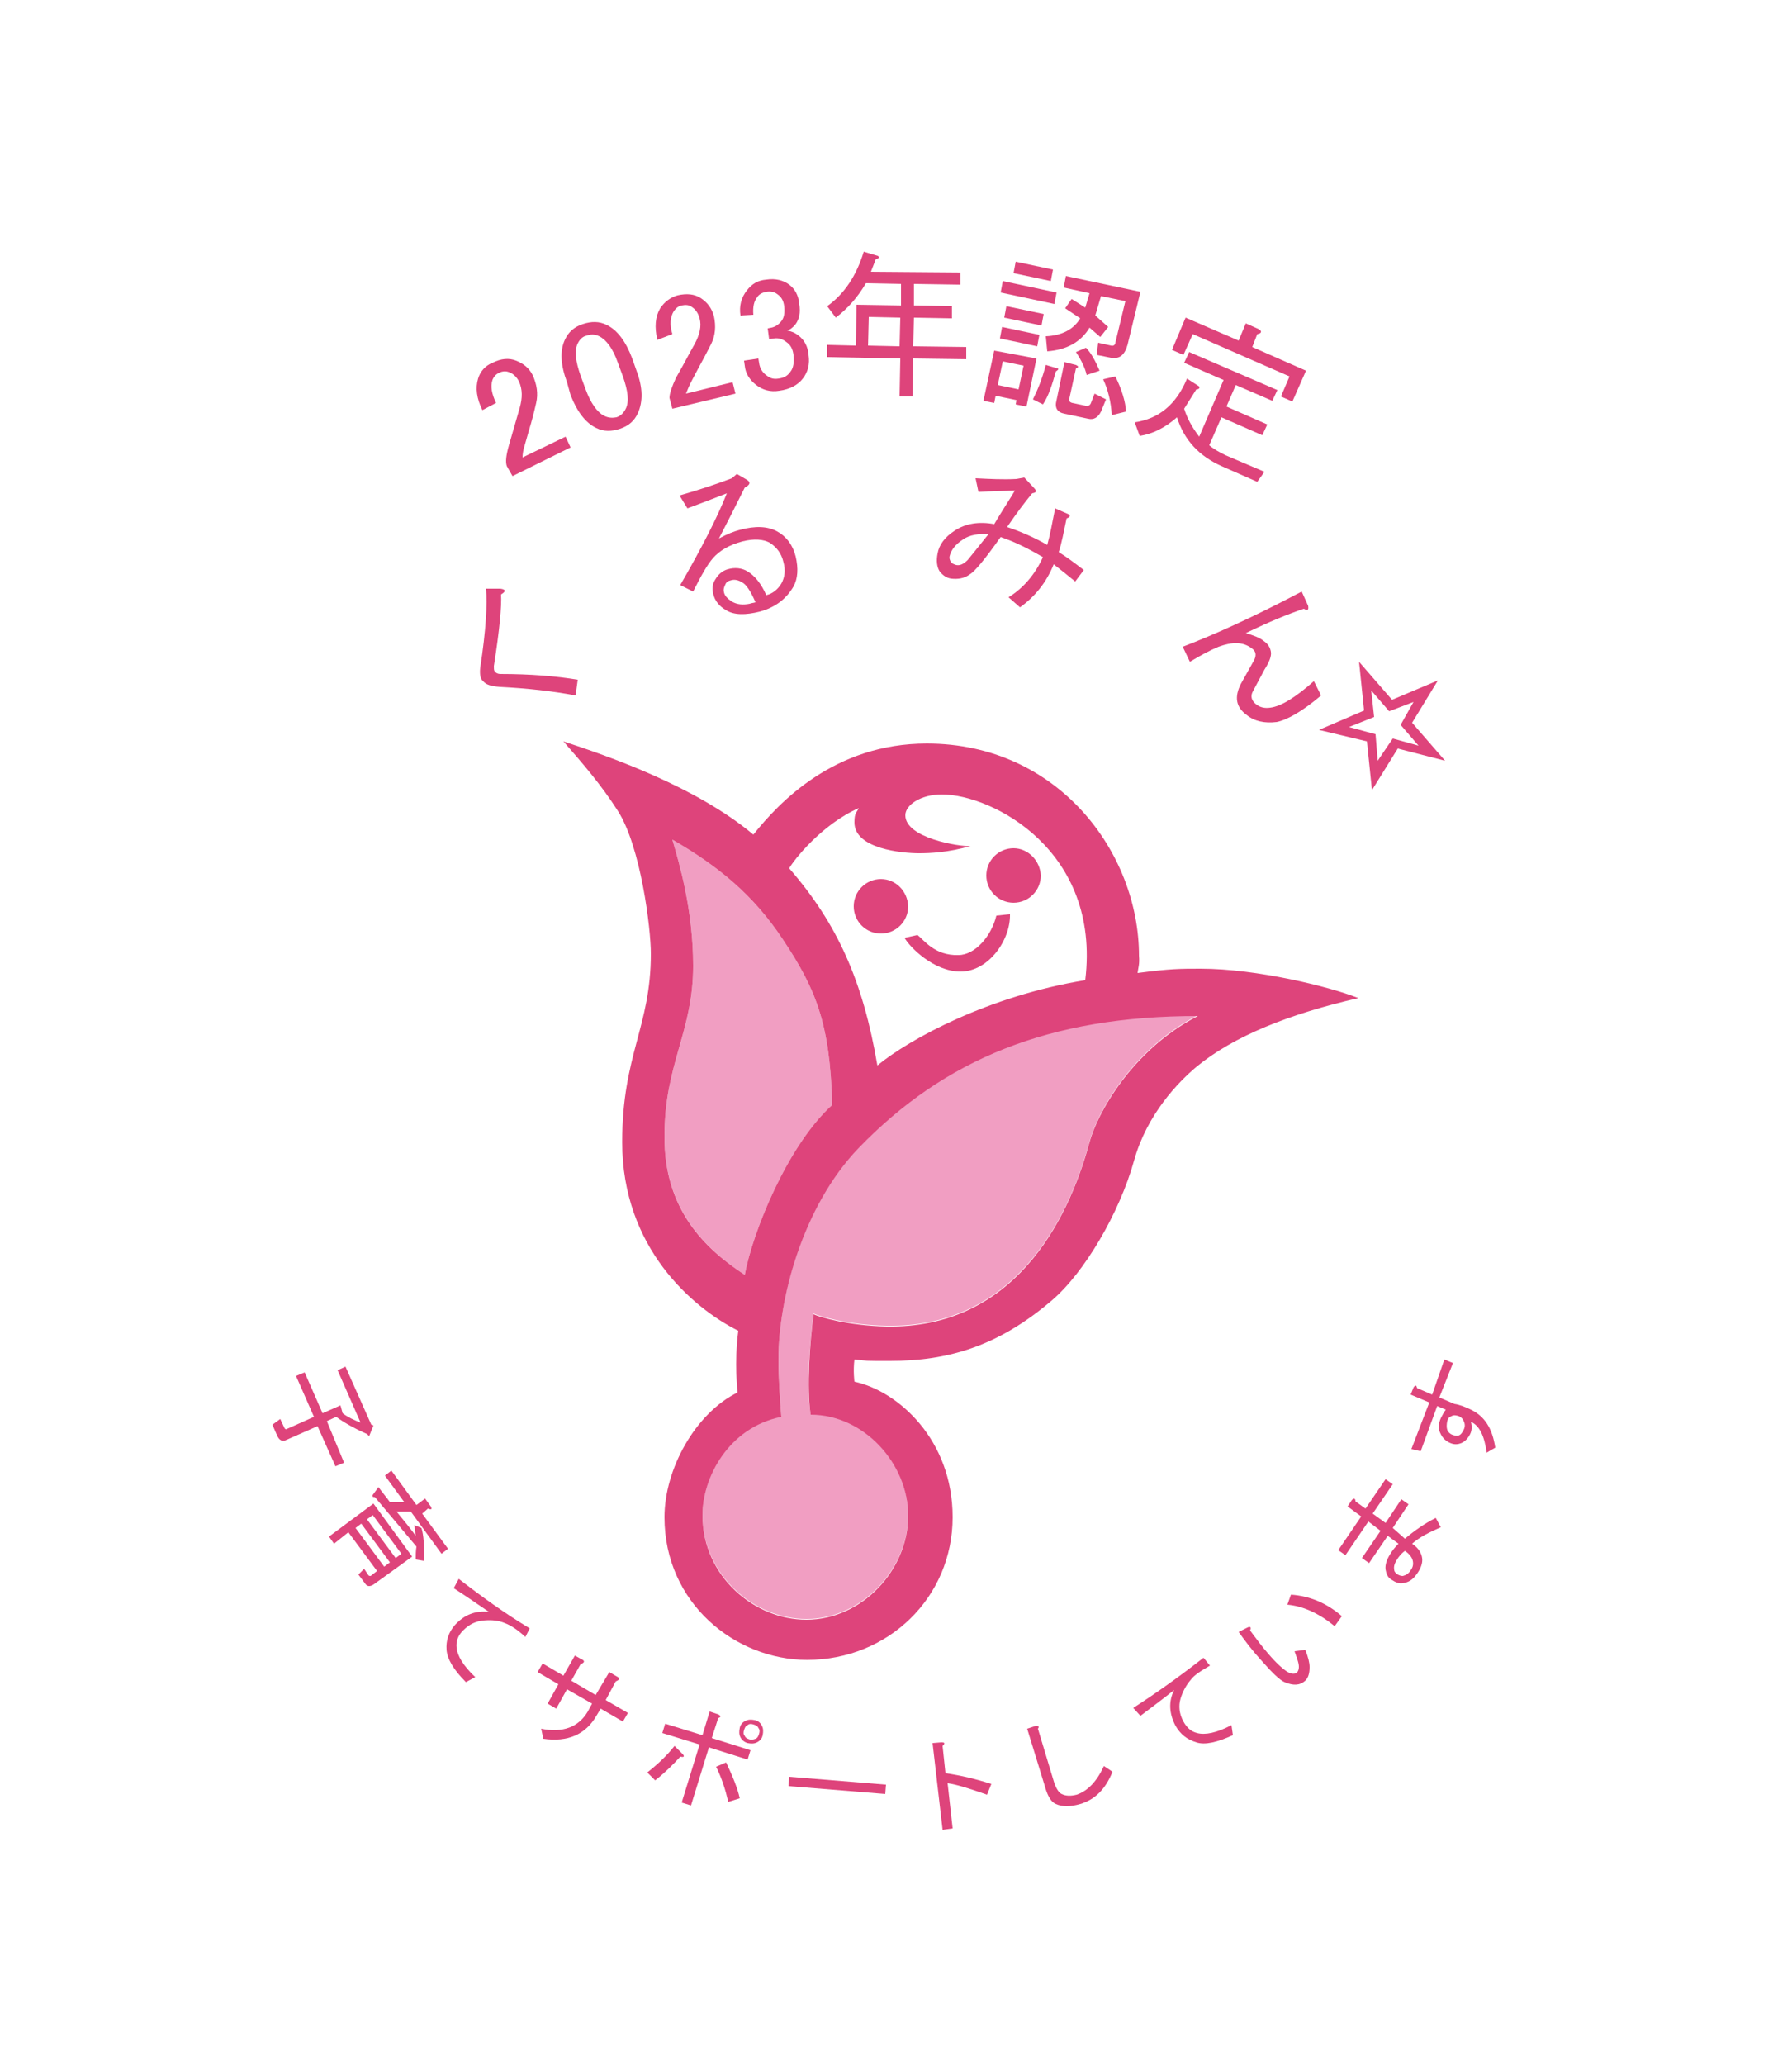 <?xml version="1.0" encoding="utf-8"?>
<!-- Generator: Adobe Illustrator 28.3.0, SVG Export Plug-In . SVG Version: 6.00 Build 0)  -->
<svg version="1.1" id="_x31__x2606_" xmlns="http://www.w3.org/2000/svg" xmlns:xlink="http://www.w3.org/1999/xlink" x="0px"
	 y="0px" width="250px" height="288px" viewBox="0 0 250 288" style="enable-background:new 0 0 250 288;" xml:space="preserve">
<style type="text/css">
	.st0{fill:#F19EC2;}
	.st1{fill:#DE447B;}
</style>
<path class="st0" d="M103.9,177.8c1.1-6,6-18.1,12.2-23.7c-0.3-11.4-2.3-16.2-6.9-23.1c-4.1-6.2-9-10.2-15.4-13.9
	c0.9,3.1,2.9,9.7,2.9,17.6c0,9.2-4,13.7-4,23.7C92.6,168.6,98.4,174.2,103.9,177.8z"/>
<path class="st0" d="M113.5,183.2c0.9,0.4,4.9,1.6,10.2,1.7c17.4,0.3,25.2-14.2,28.3-25.7c1-3.8,5.8-12.8,15.1-17.6
	c-20.7,0-35.3,6-47.3,18.4c-7.9,8.2-11.2,21.2-11.2,29.4c0,2.7,0.2,5.5,0.4,8.1c-7.4,1.5-11,8.5-11,13.7c0,8.6,7.3,14.6,14.5,14.6
	c7.7,0,14.2-6.9,14.2-14.5c0-7.3-6.2-14.1-13.6-14.1C112.4,193.5,113,187,113.5,183.2z"/>
<g>
	<path class="st1" d="M47.1,191.1l1.1-0.5l3.6,8.1l0.3,0.1l-0.6,1.5l-0.3-0.3c-1.8-0.8-3.2-1.6-4.3-2.4l-1.3,0.6L48,204l-1.2,0.5
		l-2.5-5.6l-4.3,1.9c-0.6,0.3-1,0.1-1.3-0.5l-0.7-1.6l1.1-0.8l0.6,1.3c0.1,0.1,0.2,0.2,0.3,0.1l3.8-1.7l-2.5-5.7l1.2-0.5l2.5,5.7
		l2.5-1.1l0.3,1.1c0.8,0.6,1.7,1,2.5,1.3L47.1,191.1z"/>
	<path class="st1" d="M46.6,215.3l-0.7-1l6.2-4.6l5.4,7.4l-5.4,3.9c-0.5,0.3-0.9,0.3-1.2-0.2l-0.9-1.2l0.8-0.8l0.6,0.9
		c0.1,0.1,0.2,0.1,0.3,0.1l0.9-0.7l-4-5.4L46.6,215.3z M53.6,218.5l0.8-0.6l-4-5.4l-0.8,0.6L53.6,218.5z M52,211.3l-0.8,0.6l4,5.4
		l0.8-0.6L52,211.3z M58.9,211.1l3.6,4.9l-0.9,0.7l-4.3-5.9l-2,0c1,1.2,1.9,2.3,2.7,3.4c-0.1-0.5-0.1-1-0.2-1.5l1,0.4
		c0.3,1,0.4,2.5,0.4,4.6l-1.2-0.2c0-0.6,0-1.2,0.1-1.8c-2.2-2.6-4.1-4.9-5.8-6.9c-0.3,0-0.4-0.1-0.3-0.3l0.8-1.1
		c0.5,0.7,1.1,1.4,1.6,2.1l2,0l-2.7-3.7l0.9-0.7l3.5,4.8l1.2-0.9l0.8,1.1c0.2,0.4,0.1,0.5-0.4,0.3L58.9,211.1z"/>
	<path class="st1" d="M73.3,228.3c-1.1-1-2-1.6-2.8-1.9c-0.9-0.4-1.9-0.5-3-0.4c-1.1,0.1-2,0.5-2.9,1.4c-0.7,0.7-1,1.5-0.9,2.4
		c0.1,1.1,0.9,2.5,2.6,4.1l-1.3,0.7c-1.7-1.7-2.6-3.2-2.7-4.5c-0.1-1.3,0.3-2.5,1.2-3.5c1.3-1.4,2.8-2,4.7-1.8
		c-1.6-1.1-3.2-2.2-4.9-3.3l0.7-1.3c3.1,2.4,6.4,4.8,9.9,6.9L73.3,228.3z"/>
	<path class="st1" d="M84.5,237.1l3.1,1.8l-0.7,1.2l-3.1-1.8l-0.6,1c-1.5,2.6-4,3.7-7.4,3.2l-0.3-1.4c3,0.6,5.2-0.2,6.5-2.4l0.6-1.1
		l-3.5-2l-1.5,2.7l-1.2-0.7l1.5-2.7l-2.9-1.7l0.7-1.2l2.9,1.7l1.6-2.8l1.1,0.6c0.3,0.2,0.2,0.4-0.3,0.6l-1.3,2.3l3.4,2l1.9-3.2
		l1.2,0.7c0.3,0.2,0.2,0.4-0.3,0.6L84.5,237.1z"/>
	<path class="st1" d="M95.3,244.7c0.2,0.3,0.1,0.4-0.4,0.3c-1,1.1-2.1,2.2-3.5,3.3l-1.1-1.1c1.4-1.1,2.7-2.3,3.8-3.7L95.3,244.7z
		 M99.3,242.4l5.4,1.7l-0.4,1.3l-5.4-1.7l-2.5,8.1l-1.3-0.4l2.5-8.1l-5.2-1.6l0.4-1.3L98,242l1-3.3l1.2,0.4c0.4,0.2,0.4,0.4,0,0.5
		L99.3,242.4z M101.3,245.8c0.9,1.9,1.6,3.6,1.9,5l-1.6,0.5c-0.4-1.7-0.9-3.3-1.7-4.9L101.3,245.8z M103.3,242.3
		c-0.2-0.4-0.2-0.8-0.1-1.3c0.1-0.5,0.4-0.8,0.8-1c0.4-0.2,0.8-0.2,1.3-0.1s0.8,0.4,1,0.8c0.2,0.4,0.2,0.8,0.1,1.3
		c-0.1,0.5-0.4,0.8-0.8,1c-0.4,0.2-0.8,0.2-1.3,0.1C103.9,243,103.5,242.7,103.3,242.3z M105.4,242.5c0.3-0.1,0.4-0.4,0.5-0.7
		c0.1-0.3,0.1-0.6-0.1-0.8c-0.1-0.3-0.4-0.4-0.7-0.5c-0.3-0.1-0.6-0.1-0.8,0.1c-0.3,0.1-0.4,0.4-0.5,0.7c-0.1,0.3-0.1,0.6,0.1,0.8
		c0.1,0.3,0.4,0.4,0.7,0.5C104.8,242.7,105.1,242.6,105.4,242.5z"/>
	<path class="st1" d="M110,249.1l0.1-1.3l13.5,1.1l-0.1,1.3L110,249.1z"/>
	<path class="st1" d="M138.3,248.8l-0.6,1.5c-2.3-0.8-4.1-1.4-5.5-1.6l0.7,6.3l-1.4,0.2l-1.4-12.1l1.2-0.1c0.5,0,0.6,0.1,0.2,0.5
		l0.4,3.8C134,247.6,136.1,248.1,138.3,248.8z"/>
	<path class="st1" d="M150.7,251.6c-1.4,0.4-2.5,0.4-3.4,0c-0.7-0.3-1.2-1.2-1.6-2.7l-2.4-7.8l1.2-0.4c0.4,0,0.5,0.1,0.3,0.4
		l2.2,7.3c0.3,1,0.7,1.6,1.1,1.8c0.6,0.3,1.3,0.3,2.1,0.1c1.5-0.5,2.8-1.8,3.8-4l1.2,0.8C154.2,249.6,152.7,251,150.7,251.6z"/>
	<path class="st1" d="M168.8,232.3c-1.2,0.7-2.2,1.3-2.7,2c-0.6,0.7-1.1,1.6-1.4,2.6c-0.3,1-0.2,2.1,0.4,3.2
		c0.5,0.9,1.1,1.4,1.9,1.6c1.1,0.3,2.7,0,4.8-1.1l0.2,1.4c-2.2,1-3.9,1.4-5.1,1c-1.3-0.4-2.2-1.1-2.9-2.3c-0.9-1.7-1-3.4-0.2-5
		c-1.5,1.2-3.1,2.4-4.7,3.6l-1-1.1c3.4-2.2,6.6-4.5,9.8-7L168.8,232.3z"/>
	<path class="st1" d="M182.7,232.5c0,0.9-0.2,1.5-0.6,1.9c-0.8,0.7-1.7,0.7-2.9,0.2c-0.7-0.3-1.8-1.4-3.3-3.1
		c-1.1-1.2-2.1-2.5-3.1-3.9l1.2-0.6c0.4-0.2,0.6-0.1,0.4,0.4c0.9,1.2,1.7,2.3,2.5,3.2c1.1,1.3,2,2.1,2.6,2.5
		c0.6,0.4,1.1,0.4,1.4,0.2c0.3-0.3,0.4-0.8,0.2-1.5c-0.1-0.4-0.3-0.9-0.5-1.5l1.5-0.2C182.5,231.1,182.7,231.9,182.7,232.5z
		 M187.2,225.4l-1,1.4c-2.2-1.8-4.4-2.8-6.6-3l0.5-1.4C182.8,222.6,185.1,223.6,187.2,225.4z"/>
	<path class="st1" d="M196,214.6c1.3-1.1,2.7-2.1,4.3-2.9l0.7,1.3c-1.6,0.7-3,1.4-4,2.3c0.9,0.6,1.3,1.3,1.4,2
		c0.1,0.7-0.2,1.5-0.8,2.3c-0.5,0.7-1.1,1.1-1.9,1.2c-0.5,0.1-1-0.1-1.6-0.5c-0.5-0.3-0.7-0.8-0.8-1.4c-0.1-0.7,0.2-1.5,0.8-2.4
		c0.2-0.3,0.5-0.7,1-1.2l-1.5-1.1l-2.6,3.8l-1-0.7l2.6-3.8l-1.7-1.3l-3.2,4.7l-1-0.7l3.2-4.7l-1.9-1.4l0.6-0.9
		c0.3-0.3,0.5-0.2,0.5,0.2l1.4,1l2.8-4.1l1,0.7l-2.8,4.1l1.8,1.3l2.2-3.3l1,0.7l-2.2,3.3L196,214.6z M195.1,217.2
		c-0.5,0.7-0.7,1.2-0.6,1.7c0,0.3,0.2,0.5,0.5,0.7c0.2,0.1,0.4,0.2,0.7,0.2c0.4-0.1,0.8-0.3,1.1-0.8c0.3-0.4,0.4-0.8,0.3-1.3
		c-0.1-0.5-0.5-1-1.1-1.4C195.7,216.5,195.4,216.8,195.1,217.2z"/>
	<path class="st1" d="M205.1,200c-0.3,0.6-0.7,1-1.1,1.2c-0.6,0.3-1.2,0.3-1.8,0c-0.6-0.3-1-0.7-1.3-1.4c-0.3-0.6-0.2-1.3,0.1-2
		c0.2-0.4,0.4-0.8,0.7-1.2l-1.2-0.5l-2.3,6.3l-1.3-0.3l2.5-6.5l-2.6-1.1l0.4-1c0.3-0.4,0.4-0.3,0.5,0.1l2.1,0.9l1.7-4.9l1.2,0.5
		l-1.9,4.8l2.1,0.9c0.7,0.1,1.5,0.4,2.3,0.8c1.9,0.9,3,2.6,3.4,5.3l-1.2,0.7c-0.3-2.3-1-3.8-2.2-4.3
		C205.4,199,205.3,199.6,205.1,200z M201.9,199.4c0.1,0.3,0.4,0.6,0.7,0.7c0.3,0.1,0.6,0.2,0.9,0.1c0.3-0.1,0.5-0.4,0.7-0.8
		c0.2-0.4,0.2-0.8,0-1.2c-0.1-0.3-0.4-0.6-0.7-0.7c-0.3-0.1-0.7-0.2-1,0c-0.3,0.1-0.5,0.3-0.6,0.7
		C201.8,198.7,201.8,199.1,201.9,199.4z"/>
</g>
<g>
	<path class="st1" d="M67,93.1c0.8-5.2,1-8.9,0.8-11l2,0c0.8,0.1,0.8,0.4,0.1,0.8c0.1,1.6-0.2,4.9-1,10c0,0.3,0,0.6,0.1,0.7
		c0.2,0.3,0.5,0.4,0.8,0.4c4.2,0,7.8,0.3,10.8,0.8l-0.3,2.2c-3.1-0.6-6.7-1-10.6-1.2c-1.2-0.1-1.9-0.3-2.3-0.8
		C67,94.7,66.9,94,67,93.1z"/>
	<path class="st1" d="M109,81.4c0.5-0.9,0.6-1.9,0.3-3c-0.3-1.3-1-2.1-1.9-2.7c-0.9-0.5-2.2-0.6-3.8-0.2c-1.9,0.5-3.2,1.3-4.1,2.3
		c-0.8,0.9-1.7,2.5-2.8,4.7l-1.8-0.9c3-5.2,5.2-9.5,6.5-12.8c-1.8,0.7-3.6,1.4-5.5,2.1l-1.1-1.8c2.8-0.8,5.2-1.6,7.3-2.4l0.7-0.6
		l1.2,0.7c0.8,0.4,0.7,0.8-0.1,1.2c-1.2,2.4-2.4,4.8-3.6,7.1c1.1-0.6,2.1-1,2.9-1.2c2.2-0.6,3.9-0.5,5.2,0.2
		c1.3,0.7,2.2,1.9,2.6,3.5c0.4,1.7,0.3,3.1-0.3,4.2c-1,1.7-2.5,2.9-4.7,3.5c-2,0.5-3.6,0.5-4.7-0.2c-0.9-0.5-1.6-1.3-1.8-2.3
		c-0.2-0.7-0.1-1.4,0.3-2c0.4-0.7,1-1.2,1.7-1.4c1-0.3,2-0.2,2.8,0.3c1,0.6,1.9,1.7,2.6,3.3C107.8,82.8,108.5,82.2,109,81.4z
		 M103.5,81.2c-0.5-0.3-1-0.4-1.4-0.3c-0.5,0.1-0.8,0.3-0.9,0.6c-0.2,0.4-0.3,0.7-0.2,1.1c0.1,0.5,0.5,0.9,1.1,1.3
		c0.7,0.4,1.5,0.5,2.5,0.3c0.2-0.1,0.5-0.1,0.8-0.2C104.7,82.4,104.1,81.5,103.5,81.2z"/>
	<path class="st1" d="M142.3,84.7l-1.6-1.4c2.1-1.3,3.7-3.2,4.8-5.6c-1.9-1.1-3.8-2.1-5.9-2.8c-2.2,3.1-3.6,4.8-4.3,5.2
		c-0.8,0.6-1.7,0.7-2.6,0.6c-0.7-0.1-1.2-0.5-1.6-1c-0.4-0.6-0.5-1.5-0.3-2.5c0.2-1.2,1-2.3,2.4-3.2c1.5-1,3.4-1.3,5.5-0.9
		c1-1.7,2-3.2,2.9-4.7c-1.7,0.1-3.4,0.1-5.1,0.2l-0.4-1.9c2,0.1,3.8,0.2,5.7,0.1l1.1-0.2l1.3,1.4c0.5,0.5,0.4,0.7-0.2,0.8
		c-1,1.2-2.2,2.8-3.5,4.7c1.8,0.6,3.7,1.4,5.6,2.5c0.4-1.4,0.7-3.1,1.1-5.1l1.6,0.7c0.6,0.2,0.6,0.5,0,0.7c-0.4,1.9-0.7,3.5-1.1,4.7
		c1,0.6,2.2,1.5,3.5,2.5l-1.2,1.6c-1.1-0.9-2.1-1.7-3-2.4C146,81.2,144.4,83.2,142.3,84.7z M134.4,75.2c-1.1,0.7-1.7,1.5-1.9,2.3
		c-0.1,0.3,0,0.7,0.2,0.9c0.1,0.2,0.4,0.3,0.7,0.4c0.5,0.1,1-0.1,1.6-0.7c0.4-0.5,1.4-1.7,2.9-3.6C136.5,74.4,135.3,74.6,134.4,75.2
		z"/>
	<path class="st1" d="M174.6,90.4c-1.2-0.9-2.7-0.9-4.6-0.2c-1.2,0.5-2.5,1.2-4,2.1l-1-2.1c4.2-1.6,9.8-4.1,16.6-7.7l0.9,2
		c0.1,0.6-0.1,0.7-0.6,0.4c-2.1,0.7-4.8,1.8-8.1,3.4c1,0.3,1.9,0.6,2.5,1.1c0.6,0.4,0.9,0.9,1,1.5c0.1,0.6-0.2,1.4-0.9,2.5l-1.6,3
		c-0.4,0.7-0.2,1.3,0.4,1.8c0.6,0.5,1.3,0.6,2,0.5c1.6-0.2,3.6-1.5,6.1-3.7l1,2c-2.6,2.2-4.7,3.4-6.2,3.7c-1.7,0.2-3.1-0.1-4.2-1
		c-1.5-1.1-1.7-2.5-0.8-4.3L175,92C175.3,91.3,175.2,90.8,174.6,90.4z"/>
	<path class="st1" d="M190.7,103.4l-6.7-1.6l6.3-2.7l-0.7-6.8l4.6,5.3l6.4-2.7l-3.6,5.9l4.6,5.3l-6.6-1.7l-3.6,5.8L190.7,103.4z
		 M188.2,101.4l3.7,1l0.3,3.7l2.1-3.1l3.6,1l-2.5-2.9l1.8-3.2l-3.4,1.3l-2.5-2.9l0.4,3.7L188.2,101.4z"/>
</g>
<g>
	<g>
		<path class="st1" d="M86.8,159.3c0-12.2,4-16.1,4-26.3c0-3.5-1.4-14.9-4.6-19.9c-2.3-3.6-4.8-6.5-7.6-9.7
			c6.4,2.1,18.5,6.3,26.5,13c3.6-4.5,11.3-12.7,24.2-12.7c18.3,0,29.6,15.2,29.6,29.6c0.1,1.2-0.1,1.6-0.2,2.4
			c4.6-0.6,5.9-0.6,8.8-0.6c7.8,0,18,2.5,22,4.1c-9.6,2.2-17.4,5.3-22.6,9.6c-2.5,2.1-6.9,6.6-8.7,13.1c-2,7.2-6.9,15.6-11.5,19.5
			c-7.5,6.4-14.5,8.4-22.5,8.4c-3.9,0-3,0-5-0.2c-0.2,1.6,0,3.1,0,3.1c6.1,1.3,13.7,8.1,13.7,18.9c0,11.2-9,19.9-20.3,19.9
			c-10,0-19.9-7.9-19.9-19.9c0-6.7,4.3-14.5,10.2-17.4c0,0-0.5-4.2,0.1-8.6C96.6,182.4,86.8,174,86.8,159.3z M113.5,183.3
			c0.9,0.4,4.9,1.6,10.2,1.7c17.4,0.3,25.2-14.2,28.3-25.7c1-3.8,5.8-12.8,15.1-17.6c-20.7,0-35.3,6-47.3,18.4
			c-7.9,8.2-11.2,21.2-11.2,29.4c0,2.7,0.2,5.5,0.4,8.1c-7.4,1.5-11,8.5-11,13.7c0,8.6,7.3,14.6,14.5,14.6c7.7,0,14.2-6.9,14.2-14.5
			c0-7.3-6.2-14.1-13.6-14.1C112.5,193.5,113,187.1,113.5,183.3z M103.9,177.8c1.1-6,6-18.1,12.2-23.7c-0.3-11.4-2.3-16.2-6.9-23.1
			c-4.1-6.2-9-10.2-15.4-13.9c0.9,3.1,2.9,9.7,2.9,17.6c0,9.2-4,13.7-4,23.7C92.6,168.7,98.4,174.2,103.9,177.8z M122.4,148.6
			c4.5-3.7,15.5-9.7,29-11.9c2.2-18.1-13-25.9-20-25.9c-3,0-5.1,1.5-5.1,2.9c0,3.2,7.6,4.4,9.1,4.3c-3.2,0.9-5.6,1-7.2,1
			c-2.3,0-9-0.6-9-4.3c0-1.4,0.3-1.3,0.6-2c-5.2,2.3-9.1,7.3-9.7,8.4C116.8,128.8,120.4,136.8,122.4,148.6z M122.9,122.6
			c-2.1,0-3.8,1.7-3.8,3.8c0,2.1,1.7,3.8,3.8,3.8c2.1,0,3.8-1.7,3.8-3.8C126.6,124.2,124.9,122.6,122.9,122.6z M141.4,118.3
			c-2.1,0-3.8,1.7-3.8,3.8c0,2.1,1.7,3.8,3.8,3.8s3.8-1.7,3.8-3.8C145.1,120,143.4,118.3,141.4,118.3z M128,130.4l-1.8,0.4
			c0.7,1.3,4.1,4.7,7.8,4.7c3.9,0,7-4.4,6.9-8l-1.9,0.2c-0.7,2.9-3,5.5-5.3,5.5C130.4,133.3,128.9,131.1,128,130.4z"/>
	</g>
</g>
<g>
	<path class="st1" d="M67.3,57.2c-0.8-1.6-1-3.1-0.6-4.4c0.3-1,1-1.8,2-2.2c1.2-0.6,2.3-0.7,3.3-0.3c1,0.4,1.8,1,2.3,2
		c0.6,1.3,0.8,2.6,0.5,3.9c-0.3,1.3-0.6,2.5-1,3.8c-0.2,0.7-0.4,1.4-0.6,2.1c-0.2,0.6-0.3,1.2-0.3,1.7l6-2.9l0.7,1.5l-8.1,4L70.7,65
		c-0.2-0.6-0.1-1.5,0.3-2.9c0.6-2.1,1.1-3.8,1.5-5.2c0.4-1.4,0.4-2.6-0.1-3.7c-0.3-0.6-0.8-1.1-1.4-1.3c-0.5-0.2-1-0.1-1.4,0.1
		c-0.4,0.2-0.7,0.5-0.9,1c-0.3,0.9-0.1,1.9,0.5,3.2L67.3,57.2z"/>
	<path class="st1" d="M79.1,53.3c-0.9-2.4-1-4.4-0.3-5.9c0.5-1.1,1.3-1.8,2.5-2.2c1.2-0.4,2.3-0.4,3.3,0.1c1.5,0.7,2.7,2.3,3.6,4.7
		l0.6,1.7c0.9,2.4,0.9,4.3,0.2,5.9c-0.5,1.1-1.3,1.8-2.5,2.2c-1.2,0.4-2.3,0.4-3.3-0.1c-1.5-0.7-2.7-2.3-3.6-4.6L79.1,53.3z
		 M80.6,47.9c-0.5,1-0.3,2.5,0.4,4.5l0.7,1.9c0.7,1.9,1.6,3.2,2.6,3.7c0.6,0.3,1.2,0.3,1.7,0.2c0.6-0.2,1-0.6,1.3-1.2
		c0.5-1,0.3-2.5-0.4-4.5l-0.7-1.9c-0.7-2-1.6-3.2-2.6-3.7c-0.6-0.3-1.2-0.3-1.7-0.1C81.3,46.9,80.9,47.3,80.6,47.9z"/>
	<path class="st1" d="M91.7,47.4c-0.4-1.8-0.3-3.2,0.4-4.4c0.6-0.9,1.4-1.5,2.4-1.8c1.3-0.3,2.4-0.2,3.3,0.4
		c0.9,0.6,1.5,1.4,1.8,2.5c0.3,1.4,0.2,2.7-0.4,3.9c-0.6,1.2-1.2,2.3-1.8,3.4c-0.3,0.6-0.7,1.3-1,1.9c-0.3,0.6-0.5,1.1-0.7,1.6
		l6.5-1.6l0.4,1.6l-8.8,2.1l-0.4-1.5c0-0.6,0.3-1.5,0.9-2.8c1.1-1.9,1.9-3.5,2.6-4.7c0.7-1.3,1-2.5,0.7-3.6
		c-0.2-0.7-0.5-1.2-1.1-1.6c-0.4-0.3-0.9-0.3-1.4-0.2c-0.5,0.1-0.8,0.4-1.1,0.8c-0.5,0.8-0.6,1.9-0.2,3.2L91.7,47.4z"/>
	<path class="st1" d="M103.3,44c-0.2-1.3,0.1-2.5,0.9-3.5c0.7-0.9,1.5-1.4,2.7-1.5c1.3-0.2,2.4,0.1,3.2,0.7c0.8,0.6,1.3,1.5,1.4,2.7
		c0.2,1.2,0,2.1-0.5,2.8c-0.4,0.5-0.8,0.8-1.2,0.9c0.6,0.1,1.1,0.3,1.6,0.7c0.8,0.6,1.3,1.5,1.4,2.7c0.2,1.3-0.1,2.4-0.8,3.3
		c-0.7,0.9-1.8,1.5-3.3,1.7c-1.2,0.2-2.3-0.1-3.2-0.8c-0.9-0.7-1.5-1.6-1.6-2.7l-0.1-0.7l2-0.3l0.1,0.6c0.1,0.8,0.5,1.4,1.1,1.8
		c0.5,0.4,1,0.5,1.6,0.4c0.8-0.1,1.3-0.4,1.7-1c0.4-0.5,0.5-1.3,0.4-2.3c-0.1-0.8-0.4-1.4-1-1.8c-0.5-0.4-1.1-0.6-1.7-0.5l-0.7,0.1
		l-0.2-1.5l0.5-0.1c0.5-0.1,1-0.4,1.4-0.9c0.4-0.5,0.5-1.2,0.4-2.1c-0.1-0.8-0.4-1.3-1-1.7c-0.4-0.3-0.9-0.4-1.5-0.3
		c-0.5,0.1-1,0.3-1.3,0.8c-0.4,0.5-0.6,1.3-0.5,2.4L103.3,44z"/>
	<path class="st1" d="M116.6,44.3l-1.2-1.6c2.4-1.7,4.1-4.3,5.1-7.6l2,0.6c0.2,0.2,0.1,0.4-0.3,0.4l-0.7,1.8L134,38l0,1.7l-6.5-0.1
		l0,3l5.3,0.1l0,1.7l-5.3-0.1l-0.1,4l7.4,0.1l0,1.7l-7.4-0.1l-0.1,5.3l-1.8,0l0.1-5.3l-10.2-0.2l0-1.7l4,0.1l0.1-5.7l6.2,0.1l0-3
		l-4.9-0.1C119.7,41.4,118.3,43,116.6,44.3z M121.1,48.2l4.4,0.1l0.1-4l-4.4-0.1L121.1,48.2z"/>
	<path class="st1" d="M144.6,50l-1.4,6.7l-1.5-0.3l0.1-0.6l-2.9-0.6l-0.2,1l-1.5-0.3l1.5-7L144.6,50z M139.9,50.4l-0.7,3.3l2.9,0.6
		l0.7-3.3L139.9,50.4z M139.8,45.6l5.2,1.1l-0.3,1.6l-5.2-1.1L139.8,45.6z M139.9,39.2l7.5,1.6l-0.3,1.6l-7.5-1.6L139.9,39.2z
		 M140.4,42.7l5.2,1.1l-0.3,1.6l-5.2-1.1L140.4,42.7z M141.7,36.5l5.2,1.1l-0.3,1.6l-5.2-1.1L141.7,36.5z M144.1,55.7
		c0.7-1.4,1.3-2.9,1.8-4.8l1.7,0.5c0.1,0.1,0,0.2-0.3,0.4c-0.5,1.8-1,3.4-1.8,4.6L144.1,55.7z M145.9,46.9c2.3-0.1,3.9-1,4.8-2.5
		l-2.1-1.4l0.9-1.3l1.9,1.2l0.6-2l-3.6-0.8l0.3-1.6l10.4,2.2l-1.8,7.4c-0.4,1.4-1.1,2-2.3,1.8l-2-0.4l0.2-1.7l1.8,0.4
		c0.3,0.1,0.6-0.1,0.6-0.4l1.4-5.8l-3.4-0.7l-0.8,2.7l1.8,1.6l-1.1,1.4l-1.5-1.3c-1.2,2-3.2,3.1-5.9,3.3L145.9,46.9z M150.1,50.9
		c0.4,0.2,0.4,0.3,0,0.5l-0.9,4.1c-0.1,0.4,0,0.6,0.4,0.7l1.9,0.4c0.3,0.1,0.6-0.1,0.7-0.4l0.5-1.3l1.6,0.8l-0.7,1.7
		c-0.4,0.8-1,1.2-1.8,1l-3.3-0.7c-1-0.2-1.4-0.8-1.1-1.9l1.1-5.3L150.1,50.9z M151.5,48.5c0.7,0.7,1.3,1.8,1.9,3.2l-1.8,0.6
		c-0.2-0.9-0.7-2-1.5-3.2L151.5,48.5z M155.1,57.9c-0.1-1.8-0.5-3.5-1.2-5l1.7-0.4c0.9,1.8,1.4,3.5,1.5,4.9L155.1,57.9z"/>
	<path class="st1" d="M158.3,58.9c3.4-0.5,5.8-2.5,7.3-6.1l1.7,1.1c0.1,0.2,0,0.4-0.4,0.4l-1.7,2.7c0.4,1.3,1.1,2.6,2.1,3.9l3.4-7.9
		l-5.5-2.4l0.7-1.5l12.3,5.3l-0.7,1.5l-5.1-2.2l-1.3,3l5.7,2.5l-0.7,1.5l-5.7-2.5l-1.7,3.9c0.7,0.6,1.5,1,2.3,1.4l5.4,2.3l-1,1.4
		l-5-2.2c-3.1-1.4-5.2-3.6-6.2-6.8c-1.6,1.4-3.3,2.3-5.2,2.6L158.3,58.9z M174.7,48.4l7.5,3.3l-1.9,4.3l-1.6-0.7l1.2-2.8l-13.5-5.9
		l-1.3,2.9l-1.6-0.7l1.9-4.5l7.4,3.2l1-2.4l1.8,0.8c0.5,0.3,0.4,0.6-0.2,0.7L174.7,48.4z"/>
</g>
<g>
</g>
<g>
</g>
<g>
</g>
<g>
</g>
<g>
</g>
<g>
</g>
</svg>
